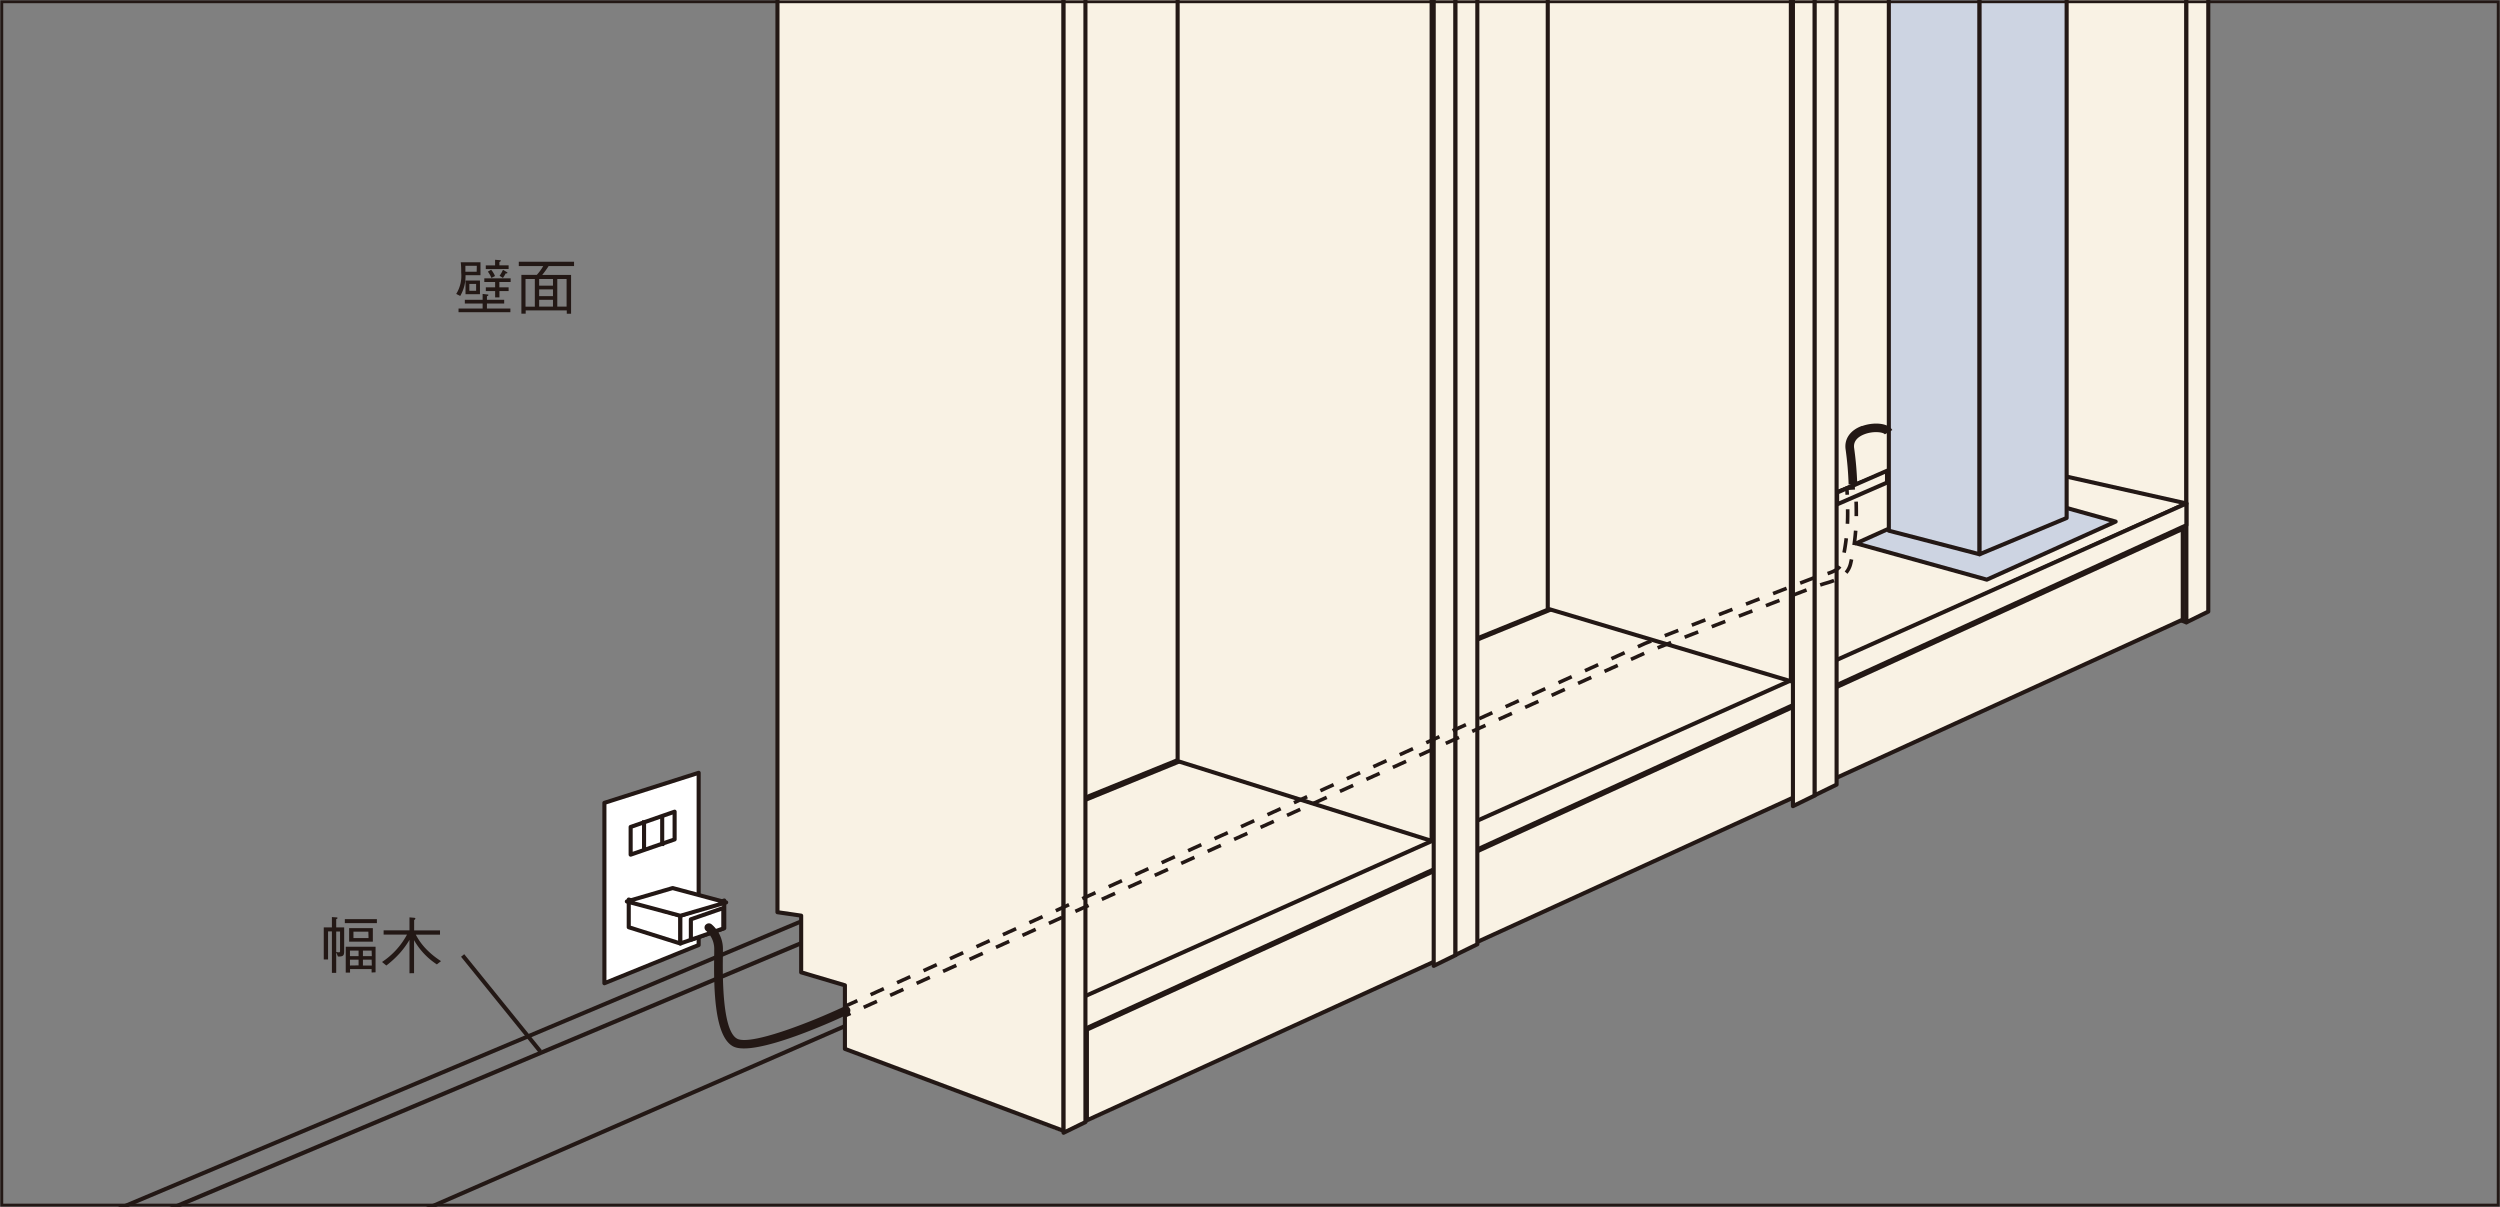 <svg id="レイヤー_1" data-name="レイヤー 1" xmlns="http://www.w3.org/2000/svg" xmlns:xlink="http://www.w3.org/1999/xlink" viewBox="0 0 580 280"><rect x="0" y="0" width="580" height="280" fill="#808080" stroke="none"/><defs><style>.cls-1,.cls-10,.cls-11,.cls-4,.cls-6,.cls-9{fill:none;}.cls-2{clip-path:url(#clip-path);}.cls-3{fill:#f9f2e4;}.cls-10,.cls-11,.cls-4,.cls-6,.cls-9{stroke:#231815;}.cls-4,.cls-6,.cls-9{stroke-linejoin:round;}.cls-10,.cls-4,.cls-6{stroke-width:0.95px;}.cls-5{fill:#cdd4e2;}.cls-6{stroke-linecap:round;}.cls-7{fill:#fff;}.cls-8{fill:#231815;}.cls-9{stroke-width:0.84px;stroke-dasharray:3.37 3.37;}.cls-11{stroke-width:0.68px;}</style><clipPath id="clip-path"><rect class="cls-1" width="580" height="280"/></clipPath></defs><g class="cls-2"><polygon class="cls-3" points="440.86 0 440.86 93.64 446.37 94.44 446.37 107.59 456.51 110.61 456.51 125.35 507.25 144.38 507.25 0 440.86 0"/><polyline class="cls-4" points="440.86 -39.08 440.86 93.64 446.37 94.44 446.37 107.59 456.51 110.61 456.51 125.35 507.24 144.38 507.24 -39.08"/><polygon class="cls-3" points="507.25 0 507.25 144.38 512.32 141.89 512.32 0 507.25 0"/><polyline class="cls-4" points="512.32 -39.29 512.32 141.89 507.24 144.38 507.24 -38.93"/><polygon class="cls-3" points="180.37 0 180.37 211.63 187.34 211.93 185.87 225.58 196.02 228.59 196.02 243.34 246.75 262.8 506.4 143.74 506.4 122.69 507.25 116.8 450.84 110.56 450.84 0 180.37 0"/><polygon class="cls-3" points="185.65 0 185.65 211.93 450.84 104.17 450.84 0 185.65 0"/><polyline class="cls-4" points="450.84 -37.46 450.84 104.17 185.65 211.93 185.65 -37.46"/><polygon class="cls-3" points="187.34 211.93 450.84 104.17 507.24 116.8 251.32 232.13 187.34 211.93"/><polygon class="cls-4" points="187.34 211.93 450.84 104.17 507.24 116.8 251.32 232.13 187.34 211.93"/><polygon class="cls-5" points="490.83 121.01 460.52 112.59 430.63 126.06 460.94 134.48 490.83 121.01"/><polygon class="cls-6" points="490.83 121.01 460.52 112.59 430.63 126.06 460.94 134.48 490.83 121.01"/><polygon class="cls-5" points="438.21 0 438.21 123.12 459.26 128.59 459.26 0 438.21 0"/><polygon class="cls-6" points="459.26 -8.64 438.21 -10.32 438.21 123.12 459.26 128.59 459.26 -8.64"/><polygon class="cls-5" points="459.26 0 459.26 128.59 479.46 120.17 479.46 0 459.26 0"/><polygon class="cls-6" points="459.26 -8.64 479.46 -10.32 479.46 120.17 459.26 128.59 459.26 -8.64"/><polygon class="cls-7" points="156.73 192.96 145.87 196.73 145.87 190.53 156.73 186.76 156.73 192.96"/><polygon class="cls-4" points="156.73 192.96 145.87 196.73 145.87 190.53 156.73 186.76 156.73 192.96"/><polygon class="cls-7" points="162.09 219.24 140.22 228.11 140.22 186.26 162.09 179.29 162.09 219.24"/><polygon class="cls-4" points="162.09 219.24 140.22 228.11 140.22 186.26 162.09 179.29 162.09 219.24"/><polygon class="cls-3" points="437.79 111.96 426.21 117.01 426.21 114.28 437.79 109.22 437.79 111.96"/><polygon class="cls-4" points="437.79 111.96 426.21 117.01 426.21 114.28 437.79 109.22 437.79 111.96"/><polygon class="cls-7" points="157.84 218.89 145.87 215.12 145.87 208.69 157.84 212.46 157.84 218.89"/><polygon class="cls-4" points="157.84 218.89 145.87 215.12 145.87 208.69 157.84 212.46 157.84 218.89"/><polygon class="cls-7" points="157.84 218.89 168.03 215.34 168.03 208.92 157.84 212.46 157.84 218.89"/><polygon class="cls-4" points="157.84 218.89 168.03 215.34 168.03 208.92 157.84 212.46 157.84 218.89"/><polygon class="cls-7" points="160.28 218.03 167.81 215.41 167.81 210.66 160.28 213.28 160.28 218.03"/><polygon class="cls-4" points="160.28 218.03 167.81 215.41 167.81 210.66 160.28 213.28 160.28 218.03"/><polygon class="cls-7" points="146.31 198.28 156.51 194.74 156.51 188.31 146.31 191.85 146.31 198.28"/><polygon class="cls-4" points="146.31 198.28 156.51 194.74 156.51 188.31 146.31 191.85 146.31 198.28"/><polygon class="cls-7" points="168.47 209.36 156.06 206.03 145.43 209.14 157.84 212.46 168.47 209.36"/><polygon class="cls-4" points="168.47 209.36 156.06 206.03 145.43 209.14 157.84 212.46 168.47 209.36"/><line class="cls-4" x1="149.42" y1="190.3" x2="149.42" y2="197.17"/><line class="cls-4" x1="153.63" y1="189.42" x2="153.63" y2="196.29"/><path class="cls-8" d="M432,98.8c-2.77,1-4.2,3.08-3.81,5.53a75.45,75.45,0,0,1,.69,8.08l2-.07a77.4,77.4,0,0,0-.71-8.33c-.3-1.87,1.19-2.83,2.5-3.31,2.13-.77,4.33-.41,4.61.07l1.74-1c-1-1.72-4.47-1.86-7-.93"/><polygon class="cls-3" points="506.4 143.74 252.16 259.92 252.16 238.87 506.4 122.69 506.4 143.74"/><polygon class="cls-4" points="506.4 143.74 252.16 259.92 252.16 238.87 506.4 122.69 506.4 143.74"/><polygon class="cls-3" points="507.24 121.85 251.32 238.87 251.32 231.29 507.24 116.8 507.24 121.85"/><polygon class="cls-4" points="507.24 121.85 251.32 238.87 251.32 231.29 507.24 116.8 507.24 121.85"/><path class="cls-4" d="M239.14,191.33-87.86,329v5.06l327-137.69Zm0,27.9L-87.86,362V334.09l327-137.69Z"/><polyline class="cls-3" points="180.37 -36.86 180.37 211.63 185.87 212.43 185.87 225.58 196.02 228.59 196.02 243.34 246.75 262.36 246.75 -36.86"/><polyline class="cls-4" points="180.37 -36.86 180.37 211.63 185.87 212.43 185.87 225.58 196.02 228.59 196.02 243.34 246.75 262.36 246.75 -36.86"/><polyline class="cls-3" points="251.82 -36.62 251.82 260.32 246.75 262.8 246.75 -36.25"/><polyline class="cls-4" points="251.82 -36.62 251.82 260.32 246.75 262.8 246.75 -36.25"/><polyline class="cls-3" points="332.62 -37.46 332.62 224.08 337.69 221.6 337.69 -37.46"/><polyline class="cls-4" points="332.62 -37.46 332.62 224.08 337.69 221.6 337.69 -37.46"/><polyline class="cls-3" points="337.67 -37.46 337.67 221.55 342.74 219.07 342.74 -37.46"/><polyline class="cls-4" points="337.67 -37.46 337.67 221.55 342.74 219.07 342.74 -37.46"/><polyline class="cls-3" points="415.96 -37.46 415.96 187.03 421.04 184.55 421.04 -37.46"/><polyline class="cls-4" points="415.96 -37.46 415.96 187.03 421.04 184.55 421.04 -37.46"/><polyline class="cls-3" points="421.01 -37.46 421.01 184.51 426.09 182.03 426.09 -37.46"/><polyline class="cls-4" points="421.01 -37.46 421.01 184.51 426.09 182.03 426.09 -37.46"/><polyline class="cls-3" points="332.14 -37.04 332.14 195.09 273.21 176.57 273.21 -37.04"/><polyline class="cls-4" points="332.14 -37.04 332.14 195.09 273.21 176.57 273.21 -37.04"/><polyline class="cls-3" points="415.48 -37.04 415.48 158.05 359.08 141.22 359.08 -37.04"/><polyline class="cls-4" points="415.48 -37.04 415.48 158.05 359.08 141.22 359.08 -37.04"/><path class="cls-9" d="M195.84,233.55l185.88-84.3,10.22-4,23-8.93,5.7-2.19,2.05-.66c2.55-.73,4.26-1.35,4.7-3.15a49.27,49.27,0,0,0,1.27-11.67c0-1.7-.06-3.48-.19-5.37l2-.13c.13,1.93.19,3.76.19,5.5a50.61,50.61,0,0,1-1.33,12.14c-.75,3.09-3.71,3.94-6.1,4.62l-1.87.6-5.73,2.2-23,8.92-10.18,4L196.22,235.59"/><path class="cls-8" d="M163.68,214.55a1,1,0,0,0,.15,1.42,5.6,5.6,0,0,1,1.87,4l0,1.24c-.17,8.83.17,19.26,4.34,21.53,4.93,2.7,24.46-6.35,26.67-7.4a1,1,0,1,0-.86-1.82c-8,3.76-21.8,9.11-24.85,7.45-2.4-1.31-3.51-8-3.28-19.72l0-1.28a7.52,7.52,0,0,0-2.63-5.53,1,1,0,0,0-1.41.15"/><path class="cls-8" d="M108,63.85a9,9,0,0,1-1.23,4.81l-.93-.47A7.92,7.92,0,0,0,107,63.27c0-.76,0-1.55-.11-2.42h4.58v3Zm-1.62,8.58v-.85h5.59V70.42h-4.13v-.86h4.13V68.19l1.11.13c.09,0,.23,0,.23.13s-.16.2-.34.28v.83h4v.86h-4v1.16h5.44v.85Zm4.24-10.77h-2.65c0,.52,0,.8,0,1.38h2.62ZM108,68.26V65.08h3.35v3.18Zm2.46-2.39h-1.57v1.6h1.57Zm5.39-.44v1.23H118v.86h-2.13V69h-1V67.52h-2.16v-.86h2.16V65.43h-2.51v-.86h6.11v.86Zm-3.15-3v-.86h2.16V60.27l1.1.09c.1,0,.23,0,.23.13s-.2.23-.33.3v.76H118v.86ZM114,64.48a5.66,5.66,0,0,0-.82-1.46l.76-.44a5.26,5.26,0,0,1,.9,1.46Zm3.29-1a8,8,0,0,1-.61,1l-.78-.5a7.41,7.41,0,0,0,.79-1.39l.89.53c.06.05.16.12.16.19S117.56,63.45,117.3,63.45Z"/><path class="cls-8" d="M127.28,61.73a22.93,22.93,0,0,1-1.48,2.05h6.69v9h-1v-.76h-9.53v.75h-1v-9h3.58a11.14,11.14,0,0,0,1.49-2.05h-5.67v-1h12.82v1Zm-3.2,3h-2.16v6.41h2.16Zm4.21,0h-3.21v1.55h3.21Zm0,2.41h-3.21v1.56h3.21Zm0,2.41h-3.21v1.59h3.21Zm3.16-4.82h-2.16v6.41h2.16Z"/><path class="cls-8" d="M79.85,220.66c0,1-.17,1.28-1.45,1.26l-.4-1v4.78H77v-9.62h-.89v6.52h-1v-7.45H77v-2.39l1,.07c.12,0,.3,0,.3.15s-.14.18-.3.27v1.9h1.85ZM78,216.11v4.73a2.44,2.44,0,0,0,.63.1c.26,0,.26-.19.26-.38v-4.45Zm2-1.94v-.93h7.44v.93Zm6.21,11.45v-.79h-5v.82h-1v-6h6.92v5.93ZM81,218.46v-3.13H86.5v3.13Zm2.19,3.36v-1.28h-2v1.28Zm0,2.15v-1.32h-2V224Zm2.27-7.83H82v1.49H85.5Zm.76,4.4H84.2v1.28h2.06Zm0,2.11H84.2V224h2.06Z"/><path class="cls-8" d="M101.35,223.74a16.35,16.35,0,0,1-5.29-5.62v7.67H95v-7.74a19.9,19.9,0,0,1-2.24,3.07A22.59,22.59,0,0,1,89.63,224l-1-.82a17.52,17.52,0,0,0,5.79-6.35H89v-1h6v-3l1.06.09c.2,0,.32.14.32.21s-.22.29-.3.33v2.39h6v1H96.47A14.36,14.36,0,0,0,99,220.31a18.68,18.68,0,0,0,3.32,2.67Z"/><line class="cls-10" x1="125.36" y1="243.94" x2="107.33" y2="221.67"/></g><rect class="cls-11" x="0.41" y="0.41" width="579.18" height="279.18"/></svg>
